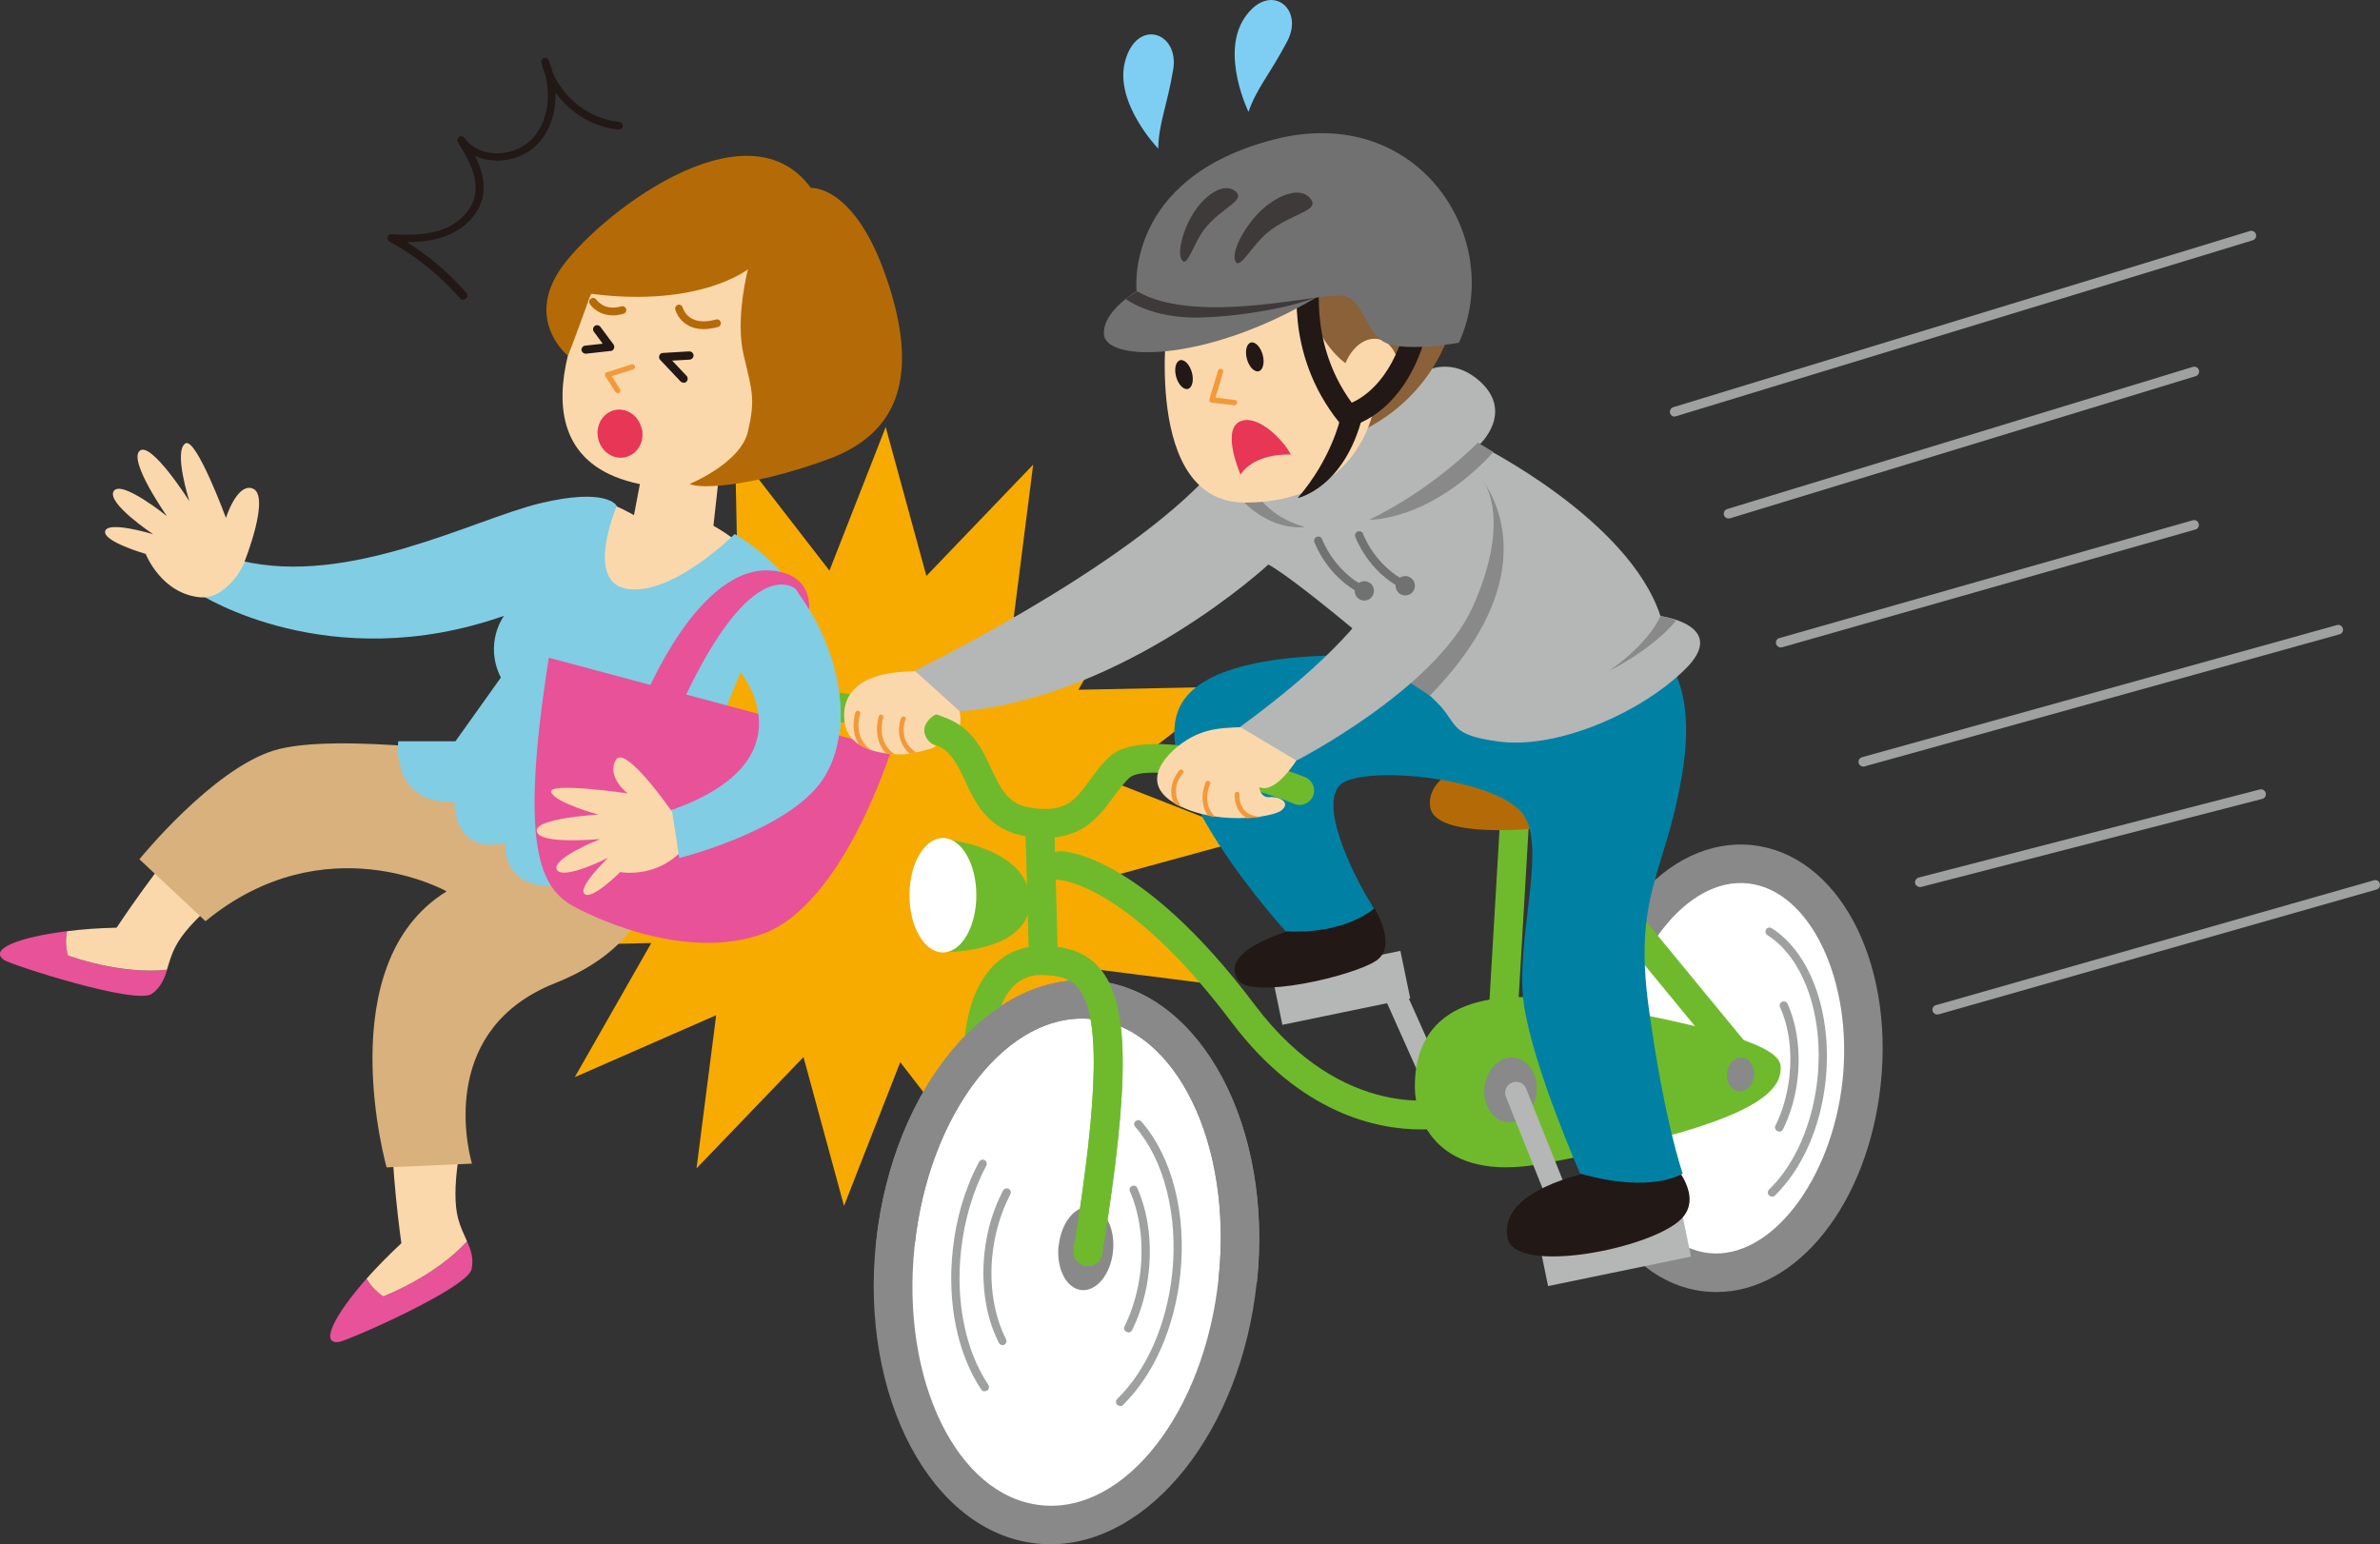 <?xml version="1.0" encoding="UTF-8"?>
<svg id="_レイヤー_2" data-name="レイヤー_2" xmlns="http://www.w3.org/2000/svg" xmlns:xlink="http://www.w3.org/1999/xlink" viewBox="0 0 121.03 78.54">
  <rect x="0" y="0" width="121.03" height="78.54" fill="#333333" stroke="none"/>
  <defs>
    <style>
      .cls-1 {
        fill: none;
      }

      .cls-2 {
        fill: #727171;
      }

      .cls-3 {
        fill: #221815;
      }

      .cls-4 {
        fill: #6fba2c;
      }

      .cls-5 {
        fill: #e73656;
      }

      .cls-6 {
        fill: #9fa0a0;
      }

      .cls-7 {
        fill: #e85298;
      }

      .cls-8 {
        fill: #81cde4;
      }

      .cls-9 {
        fill: #3e3a39;
      }

      .cls-10 {
        fill: #b5b6b6;
      }

      .cls-11 {
        fill: #0081a4;
      }

      .cls-12 {
        clip-path: url(#clippath-1);
      }

      .cls-13 {
        fill: #fff;
      }

      .cls-14 {
        fill: #f7ab00;
      }

      .cls-15 {
        fill: #fbd8ac;
      }

      .cls-16 {
        fill: #b46b07;
      }

      .cls-17 {
        fill: #8a6139;
      }

      .cls-18 {
        fill: #f39939;
      }

      .cls-19 {
        fill: #d8b17d;
      }

      .cls-20 {
        fill: #7ecef4;
      }

      .cls-21 {
        clip-path: url(#clippath);
      }

      .cls-22 {
        fill: #898989;
      }
    </style>
    <clipPath id="clippath">
      <path class="cls-1" d="M60.74,37.43c-.94.44-3.05,2.16-1.09,3.39,1.97,1.22,5.03.8,5.52.41.48-.39-.09-.71-.6-.67-.5.04-.53-.51-.53-.51.81.38,1.88-1.35,1.88-1.35l-1.06-1.7h-.3c-2.18,0-2.92.03-3.82.45"/>
    </clipPath>
    <clipPath id="clippath-1">
      <path class="cls-1" d="M42.96,36.79c.25,1.64,2.73,1.59,3.04,1.58.31-.02,1.83-.35,1.54-.45-.29-.1-.87-.7-.29-1.32.58-.62,1.55-.4,1.55-.4l-2.26-2.03c-2.64,0-3.84.99-3.59,2.64"/>
    </clipPath>
  </defs>
  <g id="_レイヤー_1-2" data-name="レイヤー_1">
    <g>
      <g>
        <polygon class="cls-14" points="24.18 40.46 31.75 38.4 26.09 32.96 33.87 33.96 30.73 26.77 37.54 30.66 37.38 22.82 42.18 29.02 45.04 21.72 47.11 29.29 52.54 23.63 51.55 31.41 58.74 28.27 54.84 35.08 62.69 34.92 56.48 39.72 63.79 42.58 56.22 44.65 61.88 50.08 54.09 49.09 57.24 56.28 50.42 52.38 50.58 60.23 45.78 54.02 42.92 61.33 40.86 53.76 35.42 59.42 36.42 51.63 29.23 54.78 33.12 47.96 25.28 48.13 31.49 43.32 24.18 40.46"/>
        <path class="cls-15" d="M48.41,35.52s.78.66.25,1.86l-2.48-1.11,2.23-.75Z"/>
        <path class="cls-7" d="M3.45,48.59c-.12-.47-.11-.89-.04-1.23-2.46.3-4.02.92-3.19,1.47.38.25,6.71,2.3,7.51,1.71.45-.33.62-.75.77-1.22-2.41.27-5.04-.73-5.04-.73"/>
        <path class="cls-15" d="M11.84,45.19l-2.08-3.02c-1.55,1.56-3.83,5.01-3.83,5.01-.9.02-1.75.08-2.52.18-.07.34-.08.76.04,1.23,0,0,2.63.99,5.04.73.11-.36.21-.74.42-1.15.7-1.41,2.93-2.97,2.93-2.97"/>
        <path class="cls-7" d="M19.49,65.93c-.41-.27-.67-.6-.85-.9-1.64,1.86-2.39,3.35-1.41,3.22.45-.06,6.54-2.73,6.75-3.7.12-.55-.03-.97-.23-1.42-1.63,1.8-4.26,2.8-4.26,2.8"/>
        <path class="cls-15" d="M23.52,57.82l-3.56-.88c-.13,2.2.45,6.29.45,6.29-.66.61-1.25,1.22-1.77,1.8.18.3.44.63.85.9,0,0,2.63-1,4.26-2.8-.15-.34-.33-.7-.45-1.14-.41-1.52.22-4.16.22-4.16"/>
        <path class="cls-19" d="M22.71,45.33s-6.18-3.47-12.26,1.52l-3.36-3.15s3.69-4.56,6.83-5.53c3.14-.98,11.93.33,11.93.33l7.48,4.88s.65,4.34-5.1,6.62c-5.75,2.28-4.55,8.05-4.23,9.18l-4.34.19s-2.93-10.34,3.04-14.03"/>
        <path class="cls-13" d="M81.13,53.61c.61-5.73,4.13-10.05,7.87-9.65,3.74.4,6.28,5.36,5.67,11.09s-4.13,10.05-7.87,9.65c-3.74-.4-6.28-5.36-5.67-11.09"/>
        <path class="cls-22" d="M87.29,65.71c-.2,0-.4-.01-.6-.03-4.34-.46-7.22-5.81-6.54-12.17.68-6.36,4.61-10.98,8.95-10.53,4.34.46,7.22,5.81,6.54,12.17-.65,6.07-4.25,10.56-8.35,10.56M82.1,53.71c-.54,5.1,1.66,9.68,4.8,10.02,3.13.34,6.25-3.69,6.8-8.78.54-5.1-1.66-9.68-4.8-10.02-3.14-.35-6.25,3.69-6.79,8.78"/>
        <path class="cls-6" d="M90.11,60.85c-.06,0-.11-.02-.15-.06-.08-.08-.08-.21,0-.29,1.32-1.28,2.21-3.32,2.46-5.61.34-3.21-.68-6.15-2.54-7.33-.1-.06-.13-.19-.07-.29.06-.1.19-.13.29-.06,1.99,1.26,3.09,4.37,2.74,7.73-.25,2.38-1.19,4.51-2.58,5.86-.04.04-.09.06-.15.06"/>
        <path class="cls-6" d="M90.47,57.54s-.06,0-.09-.02c-.1-.05-.15-.18-.09-.28.37-.74.61-1.61.71-2.51.14-1.27-.03-2.51-.48-3.51-.05-.11,0-.23.11-.27.11-.05.23,0,.28.11.47,1.07.65,2.39.51,3.73-.1.95-.36,1.86-.75,2.65-.04.07-.11.12-.19.12"/>
        <rect class="cls-10" x="78.37" y="61.92" width="7.42" height="2.76" transform="translate(-11.1 17.9) rotate(-11.66)"/>
        <rect class="cls-10" x="64.89" y="49.01" width="6.64" height="2.47" transform="translate(-8.75 14.83) rotate(-11.67)"/>
        <path class="cls-10" d="M73.35,56.5c-.21,0-.42-.12-.51-.33l-2.79-6.24c-.12-.28,0-.61.28-.73.28-.13.61,0,.73.28l2.79,6.24c.12.28,0,.61-.28.73-.08.03-.15.05-.23.05"/>
        <path class="cls-4" d="M88.97,55.14c-.21,0-.42-.09-.57-.27l-11.27-13.7c-.26-.31-.21-.78.1-1.03.31-.26.78-.21,1.03.1l11.27,13.7c.26.31.21.78-.1,1.04-.14.11-.3.17-.47.17"/>
        <path class="cls-4" d="M76.26,55.31s-.03,0-.04,0c-.41-.02-.71-.37-.69-.78l.84-14.29c.02-.4.37-.72.78-.69.41.02.71.37.69.78l-.84,14.29c-.02.39-.35.69-.73.69"/>
        <path class="cls-4" d="M71.95,55.34c-.04-3.02,1.84-5.53,8.54-4.32,7.11,1.29,9.99,2.19,10.06,3.2.1,1.42-1.62,3.03-12.16,4.97-5.3.97-6.42-2.29-6.44-3.85"/>
        <path class="cls-16" d="M79.79,37.37s-7.48.95-7.06,3.68c.24,1.59,5.12,1.21,7.06.87,0,0,3.67-1.31,1.94-3.61-1-1.34-1.94-.94-1.94-.94"/>
        <path class="cls-3" d="M65.93,47.23s-4.03,1.02-2.97,2.61c.67,1.01,5.84-.19,7.02-.98,1.18-.79-.19-2.83-.19-2.83l-3.86,1.19Z"/>
        <path class="cls-20" d="M58.9,7.56s-2.27-2.35-1.68-4.47c.61-2.19,2.76-1.45,2.44.45-.32,1.9-.74,2.73-.76,4.03"/>
        <path class="cls-20" d="M63.49,5.69s-1.43-2.93-.21-4.77c1.26-1.9,3.08-.53,2.18,1.18-.9,1.71-1.55,2.37-1.97,3.59"/>
        <path class="cls-13" d="M45.53,63.27c.78-7.37,5.31-12.92,10.12-12.41,4.81.51,8.07,6.9,7.29,14.26-.78,7.37-5.32,12.92-10.12,12.41-4.81-.51-8.07-6.9-7.29-14.26"/>
        <path class="cls-22" d="M53.42,78.54c-.23,0-.47-.01-.71-.04-5.34-.57-9-7.45-8.16-15.34.84-7.89,5.87-13.85,11.2-13.28,5.34.57,9,7.45,8.16,15.34-.8,7.54-5.43,13.32-10.5,13.32M55.03,51.8c-4.07,0-7.83,5.03-8.52,11.57-.72,6.82,2.16,12.73,6.42,13.18,4.26.46,8.32-4.73,9.04-11.54.72-6.82-2.15-12.73-6.42-13.18-.17-.02-.35-.03-.52-.03"/>
        <path class="cls-6" d="M50.07,70.76c-.07,0-.13-.03-.17-.09-1.21-1.82-1.74-4.4-1.45-7.09.17-1.62.63-3.17,1.34-4.49.05-.1.18-.14.28-.09.1.05.14.18.09.28-.68,1.27-1.12,2.77-1.29,4.34-.28,2.59.23,5.08,1.39,6.81.06.1.04.22-.06.29-.04.02-.08.03-.11.03"/>
        <path class="cls-6" d="M56.96,71.5c-.06,0-.11-.02-.15-.06-.08-.08-.08-.21,0-.29,1.5-1.46,2.52-3.78,2.8-6.38.31-2.93-.41-5.79-1.88-7.46-.08-.09-.07-.22.02-.29.09-.08.22-.07.29.02,1.57,1.79,2.31,4.7,1.98,7.78-.28,2.69-1.35,5.11-2.92,6.64-.04.04-.09.06-.14.06"/>
        <path class="cls-6" d="M50.99,68.41c-.08,0-.15-.04-.19-.11-.65-1.26-.91-2.88-.74-4.55.12-1.16.45-2.26.95-3.2.05-.1.18-.14.28-.09.1.05.14.18.09.28-.47.89-.79,1.95-.91,3.05-.17,1.59.08,3.12.69,4.32.05.1.01.23-.09.28-.03.02-.06.02-.09.02"/>
        <path class="cls-6" d="M57.37,67.75s-.06,0-.09-.02c-.1-.05-.15-.18-.09-.28.42-.85.7-1.84.81-2.86.15-1.44-.04-2.86-.54-4-.05-.11,0-.23.11-.27.1-.05.23,0,.27.11.53,1.21.74,2.7.58,4.22-.11,1.07-.41,2.11-.85,3-.04.07-.11.12-.19.12"/>
        <path class="cls-22" d="M53.84,63.35c.12-1.17.84-2.05,1.6-1.97.76.08,1.28,1.09,1.16,2.26-.12,1.17-.84,2.05-1.61,1.97-.76-.08-1.28-1.09-1.16-2.26"/>
        <path class="cls-22" d="M75.49,55.29c.1-.9.77-1.58,1.5-1.5.73.08,1.25.88,1.15,1.78-.1.9-.77,1.58-1.5,1.5-.73-.08-1.25-.88-1.15-1.78"/>
        <path class="cls-22" d="M87.82,54.57c.05-.47.4-.82.78-.78.38.04.65.46.6.93-.05.47-.4.83-.78.78-.38-.04-.65-.46-.6-.93"/>
        <path class="cls-4" d="M48.35,42.71c.11.05,4.1.51,4.02,3.21-.08,2.52-4.26,2.5-4.26,2.5l.24-5.72Z"/>
        <path class="cls-13" d="M49.65,45.53c0,1.61-.76,2.91-1.7,2.91s-1.7-1.3-1.7-2.91.76-2.91,1.7-2.91,1.7,1.3,1.7,2.91"/>
        <path class="cls-10" d="M79.64,62.48c-.22,0-.43-.13-.52-.35l-2.54-6.35c-.11-.29.03-.61.31-.72.29-.12.61.02.72.31l2.54,6.35c.11.29-.03.61-.31.72-.07.03-.14.04-.21.04"/>
        <path class="cls-4" d="M53.04,48.88c-.4,0-.72-.32-.73-.71l-.16-5.91c-.01-.41.31-.74.71-.75.39-.03.74.31.76.71l.16,5.91c.01.41-.31.74-.71.75h-.02"/>
        <path class="cls-4" d="M55.33,64.38s-.08,0-.12,0c-.4-.07-.67-.44-.61-.84,1.29-8,1.36-11.99.2-13.33-.38-.44-.95-.63-1.85-.63-2.43.02-2.45,3.6-2.45,3.75,0,.41-.33.74-.73.74h0c-.4,0-.73-.33-.73-.73,0-1.8.8-5.21,3.91-5.23,1.33,0,2.3.35,2.97,1.14,1.52,1.78,1.56,5.71.13,14.52-.06.36-.37.62-.72.62"/>
        <path class="cls-4" d="M72.26,57.44c-2.19,0-6.1-.77-9.62-5.44-5.3-7.04-8.7-7.24-8.73-7.24-.4-.02-.72-.35-.71-.75,0-.4.33-.72.73-.72.16,0,4.07.09,9.89,7.83,4.51,5.99,9.59,4.77,9.8,4.72.39-.1.79.13.9.52.1.39-.13.79-.52.9-.08.02-.72.18-1.73.18"/>
        <path class="cls-22" d="M63.92,65.22l-1.95-.21c.72-6.82-2.15-12.73-6.42-13.18-4.26-.46-8.32,4.73-9.04,11.54l-1.95-.21c.84-7.89,5.87-13.84,11.2-13.28,5.34.57,9,7.45,8.16,15.34"/>
        <path class="cls-4" d="M55.33,64.38s-.08,0-.12,0c-.4-.07-.67-.44-.61-.84,1.29-8,1.36-11.99.2-13.33-.38-.44-.95-.63-1.85-.63h0c-.4,0-.73-.33-.73-.73,0-.41.32-.74.73-.74,1.35,0,2.3.35,2.97,1.14,1.52,1.78,1.56,5.71.13,14.52-.06.36-.37.62-.72.62"/>
        <path class="cls-6" d="M87.9,26.37c-.11,0-.2-.07-.23-.17-.04-.13.03-.27.16-.31l23.68-7.23c.13-.04.27.03.31.16.04.13-.03.27-.16.31l-23.68,7.23s-.05.01-.07.01"/>
        <path class="cls-6" d="M90.56,32.93c-.11,0-.2-.07-.24-.18-.04-.13.04-.27.17-.3l21.02-5.99c.13-.04.27.04.3.17.04.13-.04.27-.17.3l-21.02,5.99s-.04,0-.07,0"/>
        <path class="cls-6" d="M94.76,38.99c-.11,0-.21-.07-.24-.18-.04-.13.04-.26.17-.3l24.15-6.72c.13-.04.26.04.3.17.04.13-.04.27-.17.3l-24.16,6.72s-.04,0-.06,0"/>
        <path class="cls-6" d="M97.63,45.11c-.11,0-.21-.07-.24-.18-.03-.13.05-.26.18-.3l17.35-4.48c.13-.03.26.04.3.18.03.13-.04.27-.18.3l-17.35,4.48s-.04,0-.06,0"/>
        <path class="cls-6" d="M98.52,51.6c-.11,0-.21-.07-.24-.18-.04-.13.04-.27.17-.3l22.27-6.35c.13-.04.27.04.3.17.04.13-.04.27-.17.3l-22.27,6.35s-.05,0-.07,0"/>
        <path class="cls-3" d="M80.85,59.62s-4.71.88-4.18,3.36c.4,1.87,7.26.55,8.81-.97,1.19-1.16-.41-2.84-.41-2.84l-4.23.44Z"/>
        <path class="cls-11" d="M84.43,33.23s1.96,1.26,1.09,6.28c-.87,5.03-2.47,5.99-1.67,11.79.8,5.8,1.72,8.38,1.72,8.38,0,0-1.55,1.06-5.22,0,0,0-2.37-5.37-2.85-8.56-.48-3.19,1.16-7.88,0-9.64-1.16-1.76-7.16-2.53-9.04-1.76-1.88.77.85,5.7,1.42,6.48,0,0-1.46,1.35-4.5,1.16,0,0-7.25-7.92-5.34-11.5,1.91-3.58,12.7-2.32,12.7-2.32l11.7-.29Z"/>
        <path class="cls-4" d="M53.15,42.62c-.27,0-.56-.02-.88-.07-2.02-.3-2.67-1.7-3.19-2.83-.38-.81-.7-1.51-1.46-1.82-1.89-.77-5.9-1.34-5.94-1.34-.4-.06-.68-.43-.63-.83.06-.4.43-.68.83-.63.17.02,4.24.59,6.3,1.44,1.29.53,1.79,1.61,2.23,2.56.54,1.15.89,1.82,2.07,1.99,1.72.25,2.2-.4,2.93-1.4.3-.41.6-.83,1.02-1.21,1.9-1.76,8.95.62,9.95,1.05.37.16.55.59.39.96-.16.37-.59.55-.96.39-2.48-1.04-7.55-2.09-8.38-1.32-.31.29-.56.64-.83,1-.68.93-1.5,2.05-3.45,2.05"/>
        <path class="cls-15" d="M65.92,38.68s-1.07,1.73-1.88,1.35c0,0,.03.55.53.51.51-.04,1.08.28.6.67-.48.39-3.55.81-5.52-.41-1.96-1.22.15-2.95,1.09-3.38.94-.44,1.7-.45,4.11-.45l1.07,1.7Z"/>
        <path class="cls-10" d="M71.66,19.36s1.72-1.6,3.56,0c1.83,1.61,0,3.27,0,3.27,0,0,7.61,3.77,9.22,8.7,0,0,3.53.47,1.25,2.71-2.27,2.24-6.55,4.08-9.5,3.67-2.39-.33-2.06-.8-2.92-1.78-.86-.97-7.17-6.36-8.77-7.22,0,0-7.22,6.71-15.68,7.48l-2.81-1.83s11.21-5.36,15.68-10.44l9.98-4.56Z"/>
        <path class="cls-22" d="M75.15,22.51s-2.23,2.33-5.51,3.92c0,0,3.05.1,6.31-3.44l-.8-.48Z"/>
        <path class="cls-22" d="M63.81,24.99s.67,1.3,2.55,1.81c0,0-1.6.27-3.14-1.3l.59-.51Z"/>
        <path class="cls-22" d="M71.39,34.51s.94.21,3.05-3.2c2.42-3.91,1.24-6.67.84-7.02,0,0,3.95,4.41-2.57,11.09l-1.32-.87Z"/>
        <path class="cls-2" d="M69.38,30.26s-.06,0-.09-.02c-1.8-.88-2.42-2.6-2.45-2.67-.04-.11.02-.23.13-.27.11-.04.23.02.27.13,0,.02.6,1.63,2.23,2.43.1.05.15.18.09.28-.04.07-.11.12-.19.12"/>
        <path class="cls-2" d="M69.81,29.81c-.13-.24-.43-.32-.67-.19-.24.13-.32.43-.19.67.13.24.43.32.67.19.23-.13.32-.43.19-.67"/>
        <path class="cls-6" d="M85.16,21.19c-.1,0-.2-.07-.23-.17-.04-.13.03-.27.16-.31l29.32-8.96c.13-.04.27.03.31.16.04.13-.03.27-.16.31l-29.33,8.95s-.05.01-.07.01"/>
        <path class="cls-10" d="M70.99,27.16s1.28,3.1-7.93,9.81l2.87,1.71s7.05-3.61,8.95-7.79c1.89-4.18.8-6.25.4-6.59"/>
        <path class="cls-2" d="M71.46,29.99s-.06,0-.09-.02c-1.8-.88-2.42-2.6-2.45-2.67-.04-.11.02-.23.13-.27.11-.04.23.02.27.13,0,.02.6,1.63,2.24,2.43.1.05.15.18.09.28-.04.07-.11.12-.19.12"/>
        <path class="cls-2" d="M71.89,29.55c-.13-.24-.43-.32-.67-.19-.24.13-.32.43-.19.67.13.24.43.32.67.19.24-.13.32-.43.19-.67"/>
        <path class="cls-17" d="M69.16,21.94s4-1.55,4.89-6.3l-4.74-6.89-8.96,2.15-1.33,3.85.67,2.3,9.48,4.89Z"/>
        <path class="cls-15" d="M59.38,16.09s-1.33,9.46,3.93,9.47c5.26.01,6.37-3.91,6.52-4.65,0,0,1.63-1.45,1.18-2.76-.44-1.31-1.93-1.24-2.59.32,0,0-2.07-1.39-2.07-4.77l-6.96,2.4Z"/>
        <path class="cls-3" d="M60.61,18.94c.11.4.02.78-.2.84-.22.06-.49-.22-.6-.62-.11-.4-.02-.78.2-.84.22-.06.49.22.6.62"/>
        <path class="cls-3" d="M64.21,18.04c.11.4.02.78-.2.84-.22.06-.49-.22-.6-.62-.11-.4-.02-.78.2-.84.22-.06.49.22.6.62"/>
        <path class="cls-18" d="M62.78,20.61s-.01,0-.02,0l-1.14-.13s-.08-.03-.1-.06c-.02-.03-.03-.08-.02-.12l.44-1.45c.02-.07.1-.11.17-.09.07.02.11.1.09.17l-.39,1.29.98.12c.08,0,.13.08.12.15,0,.07-.07.12-.14.12"/>
        <path class="cls-5" d="M63.08,24.13s-.98-2.25-.03-2.69c.94-.44,2.32,1.08,2.59,1.68,0,0-1.78-.13-2.55,1.01"/>
        <path class="cls-3" d="M68.31,21.74l-.21-.26c-2.88-3.58-2.07-7.58-2.03-7.75l1.09.23s-.68,3.44,1.58,6.52c.66-.29,2.21-1.28,2.87-4.41l1.09.23c-1,4.72-3.92,5.36-4.05,5.38l-.33.07Z"/>
        <path class="cls-3" d="M68.15,21.31s-.44,2.03-2.16,4.02c0,0,2.38-.49,3.31-4.2l-1.15.18Z"/>
        <path class="cls-2" d="M58.58,14.35s-2.54,1.22-2.44,2.66c.1,1.44,5.51,1.48,11.46-2.29l-9.02-.36Z"/>
        <path class="cls-9" d="M58.17,14.57s-.68.47-.93.63c0,0,1.27,1,3.75.95,2.48-.06,5.39-.68,6.17-1.16,0,0-5.25.51-6.66.17-1.41-.34-2.32-.59-2.32-.59"/>
        <path class="cls-2" d="M57.8,14.8s-.68-5.74,7-7.71c7.39-1.9,11.78,5.12,9.39,10.34,0,0-3.07.57-3.95-.13-.88-.7-.93-2.07-1.95-2.26-1.02-.2-7.36,1.57-10.48-.23"/>
        <path class="cls-9" d="M62.85,13.33c.23.33.85-.87,1.58-1.48,1.23-1.03,2.77-1.1,2.19-1.77-.58-.68-1.87-.03-2.64.77-.77.81-1.42,2.06-1.13,2.48"/>
        <path class="cls-9" d="M60.14,13.28c.26.24.57-.92,1.09-1.6.87-1.14,2.2-1.49,1.57-1.97-.64-.48-1.64.33-2.15,1.19-.52.85-.84,2.08-.5,2.38"/>
        <path class="cls-15" d="M30.68,13.77s-5.73,9.29,1.86,10.85l-.3,1.58s-1.03-.6-1.55-.65c0,0-2.08,2.93-.52,4.49,1.56,1.56,5.61-.27,7.7-2.2,0,0-.78-.65-1.59-1.1l.29-2.62s2.16-.26,2.75-2.34c.6-2.08,0-9.37,0-9.37l-8.62,1.34Z"/>
        <path class="cls-16" d="M38.04,13.69s-2.45,1.97-7.99,1.25c0,0-.89,2.5-1.17,3.15,0,0-2.14-1.72-.43-4.33,1.71-2.6,9.44-8.76,12.79-4.2,0,0,2.23-.19,3.86,4.64,1.64,4.83.67,7.81-2.97,9.15-3.64,1.34-6.47,1.56-7.06,1.26,0,0,2.6-1.05,2.97-2.68.37-1.63.22-2-.22-3.86-.45-1.86.22-4.39.22-4.39"/>
        <path class="cls-18" d="M31.42,20s-.09-.02-.12-.06l-.52-.81s-.03-.08-.01-.12c.01-.04.05-.07.09-.08l1.26-.4c.07-.02.15.02.17.09s-.02.15-.09.17l-1.09.34.42.66c.04.07.02.15-.04.19-.02.02-.05.02-.07.02"/>
        <path class="cls-3" d="M29.78,17.99c-.1,0-.19-.08-.21-.18-.01-.11.07-.22.18-.23l.9-.1-.45-.61c-.07-.09-.05-.22.04-.29.09-.07.22-.05.29.04l.67.9c.04.06.05.14.02.21-.03.07-.09.12-.17.12l-1.27.14h-.02"/>
        <path class="cls-3" d="M34.76,19.46c-.06,0-.11-.02-.15-.06l-1.04-1.1c-.06-.06-.07-.14-.04-.22.03-.08.1-.13.18-.13l1.34-.08c.11,0,.21.08.22.2,0,.11-.08.21-.2.22l-.89.05.73.77c.08.08.08.22,0,.3-.04.04-.09.06-.14.06"/>
        <path class="cls-16" d="M31.17,16.04c-.63,0-1.04-.36-1.18-.59-.06-.09-.03-.21.07-.27.09-.06.21-.03.27.06.02.03.4.59,1.27.34.1-.03.21.03.24.14.03.1-.03.21-.14.24-.19.05-.37.08-.53.08"/>
        <path class="cls-16" d="M35.79,16.74c-.31,0-.59-.07-.83-.21-.49-.29-.61-.76-.62-.79-.03-.1.04-.21.14-.24.1-.03.21.04.24.14,0,.02.1.35.44.55.31.18.73.2,1.25.06.11-.03.21.03.24.14s-.03.21-.14.24c-.26.07-.51.11-.73.11"/>
        <path class="cls-5" d="M32.65,21.84c.13.67-.27,1.3-.89,1.42-.62.12-1.22-.33-1.35-.99-.13-.67.27-1.3.88-1.42.62-.12,1.22.33,1.35.99"/>
        <path class="cls-8" d="M31.35,25.71s-.5-.93-3.9-.11c-3.41.83-9.68,4.23-15.18,2.92l-2.09,1.71s6.54,4.22,15.45,1.09c0,0-1.04,1.38-.16,3.14l-2.31,3.24h-2.91s-.39,3.24,2.86,3.08c0,0-.11,2.69,2.59,2.09,0,0-.3,2.63,3.17,2.13,0,0,2.01,2.36,4.87.77v-2.6s2.39-5.21,3.93-9c0,0,3.72,4.52-3.57,7.06l.46,2.42s5.59-1.4,7.31-4.01c2.24-3.4.05-9.79-4.51-12.48,0,0-3.08,3.08-5.39,2.8-2.31-.27-.6-4.23-.6-4.23"/>
        <path class="cls-7" d="M27.91,33.45l17.42,4.67s-2.44,7.89-6.53,9.37c-3.73,1.34-8.12-.59-9.57-1.36-1.75-.93-2.85-2.98-1.32-12.68"/>
        <path class="cls-7" d="M40.49,29.97s-2.2-2.08-5.87,5.94l-1.84-.4s2.75-6.85,6.49-6.49c2.21.21,1.86,2.12,1.86,2.12l-.64-1.16Z"/>
        <path class="cls-8" d="M37.65,34.16s3.72,4.52-3.57,7.06l.46,2.42s5.59-1.4,7.31-4.01c1.65-2.5.91-6.6-1.41-9.68"/>
        <path class="cls-15" d="M34.18,41.29s-2.39-3.46-2.86-2.64c-.5.87.6,1.7.6,1.7,0,0-4.09-.6-3.89-.06.2.54,2.4,1.14,2.4,1.14,0,0-3.28.17-3.13.86.15.68,3.22.38,3.22.38,0,0-2.51,1-2.2,1.56.31.56,2.61-.61,2.61-.61,0,0-1.57,1.5-1.21,1.84.36.35,1.82-1.11,1.82-1.11,0,0,1.64.32,2.97-.92l-.33-2.15Z"/>
        <path class="cls-15" d="M12.44,28.55s1.37-3.43.37-3.72c-.78-.22-1.32,1.51-1.32,1.51,0,0-1.52-4.12-2.06-3.79-.62.38.2,2.94.2,2.94,0,0-1.95-3.08-2.53-2.56s1.39,3.32,1.39,3.32c0,0-2.33-1.88-2.71-1.27-.37.61,2.01,2.19,2.01,2.19,0,0-2.3-.7-2.44-.16-.14.53,2.06,1.16,2.06,1.16,0,0,.79,2.05,2.81,2.21.99.08,1.9-1,2.23-1.82"/>
        <path class="cls-3" d="M23.55,15.25c-.06,0-.11-.02-.15-.07-1.02-1.17-2.23-2.15-3.6-2.9-.08-.04-.12-.14-.09-.23.03-.09.11-.14.2-.14.86.05,1.76.06,2.59-.24.87-.32,1.5-.99,1.65-1.73.18-.91-.3-1.8-.86-2.71-.06-.09-.03-.21.06-.27.09-.06.21-.03.27.05.31.45.83.73,1.46.78.75.06,1.51-.23,1.99-.74.82-.88.93-2.17.66-3.25-.08-.2-.15-.41-.2-.62-.02-.1.03-.2.13-.23.1-.03.2.02.24.11.08.19.15.4.2.61.57,1.36,1.91,2.39,3.39,2.53.11.01.19.11.18.21-.01.11-.11.18-.21.18-1.28-.12-2.46-.84-3.21-1.88.02.92-.23,1.88-.89,2.59-.55.6-1.44.93-2.3.86-.33-.02-.63-.1-.9-.23.33.67.53,1.36.39,2.06-.18.88-.9,1.65-1.9,2.02-.64.24-1.31.3-1.96.3,1.13.71,2.15,1.58,3.03,2.59.07.08.06.2-.02.28-.04.03-.08.05-.13.05"/>
        <path class="cls-22" d="M84.43,31.34s-.47,1.28-2.6,2.78c0,0,2.15-1.05,3.4-2.55,0,0-.4-.2-.8-.23"/>
        <path class="cls-15" d="M48.81,36.19s-.98-.22-1.56.4c-.58.62,0,1.22.29,1.32.29.1-1.23.44-1.54.45-.31.02-2.79.07-3.04-1.58-.25-1.64.95-2.64,3.59-2.64l2.26,2.04Z"/>
      </g>
      <g class="cls-21">
        <path class="cls-18" d="M64.11,41.78h0c-.44-.02-.78-.16-1.01-.42-.36-.41-.31-.96-.31-.98,0-.07.07-.11.13-.11.07,0,.12.07.11.13,0,0-.04.47.25.8.18.21.46.32.83.34.07,0,.12.06.12.13,0,.07-.06.12-.12.12"/>
        <path class="cls-18" d="M61.69,41.75s-.07-.01-.09-.04c-.8-.87-.28-1.93-.28-1.94.03-.06.1-.08.16-.05.06.03.09.1.06.16-.02.04-.45.92.24,1.66.05.05.04.13,0,.17-.02.02-.05.03-.08.03"/>
        <path class="cls-18" d="M60.01,41.26s-.07-.02-.1-.05c-.82-1.07.06-2.03.07-2.04.05-.05.12-.05.17,0,.05.05.05.12,0,.17-.03.03-.74.82-.05,1.73.04.05.03.13-.02.17-.02.02-.05.02-.07.02"/>
      </g>
      <g class="cls-12">
        <path class="cls-18" d="M45.43,38.59s-.05,0-.07-.02c-1.12-.75-.68-2.12-.67-2.14.02-.07.09-.1.15-.08.07.02.1.09.08.15-.02.05-.39,1.21.58,1.86.06.04.07.11.03.17-.02.03-.06.05-.1.05"/>
        <path class="cls-18" d="M46.52,38.5s-.05,0-.07-.02c-1.12-.76-.63-1.96-.62-1.97.03-.06.1-.09.16-.07.06.03.09.1.06.16-.02.04-.42,1.03.54,1.67.06.04.07.11.03.17-.02.03-.06.05-.1.05"/>
        <path class="cls-18" d="M44.23,38.37s-.05,0-.07-.02c-1.12-.76-.66-2.11-.66-2.12.02-.06.09-.1.16-.08.06.02.1.09.08.16-.02.05-.39,1.19.57,1.84.06.04.07.11.03.17-.03.03-.06.05-.1.05"/>
      </g>
    </g>
  </g>
</svg>